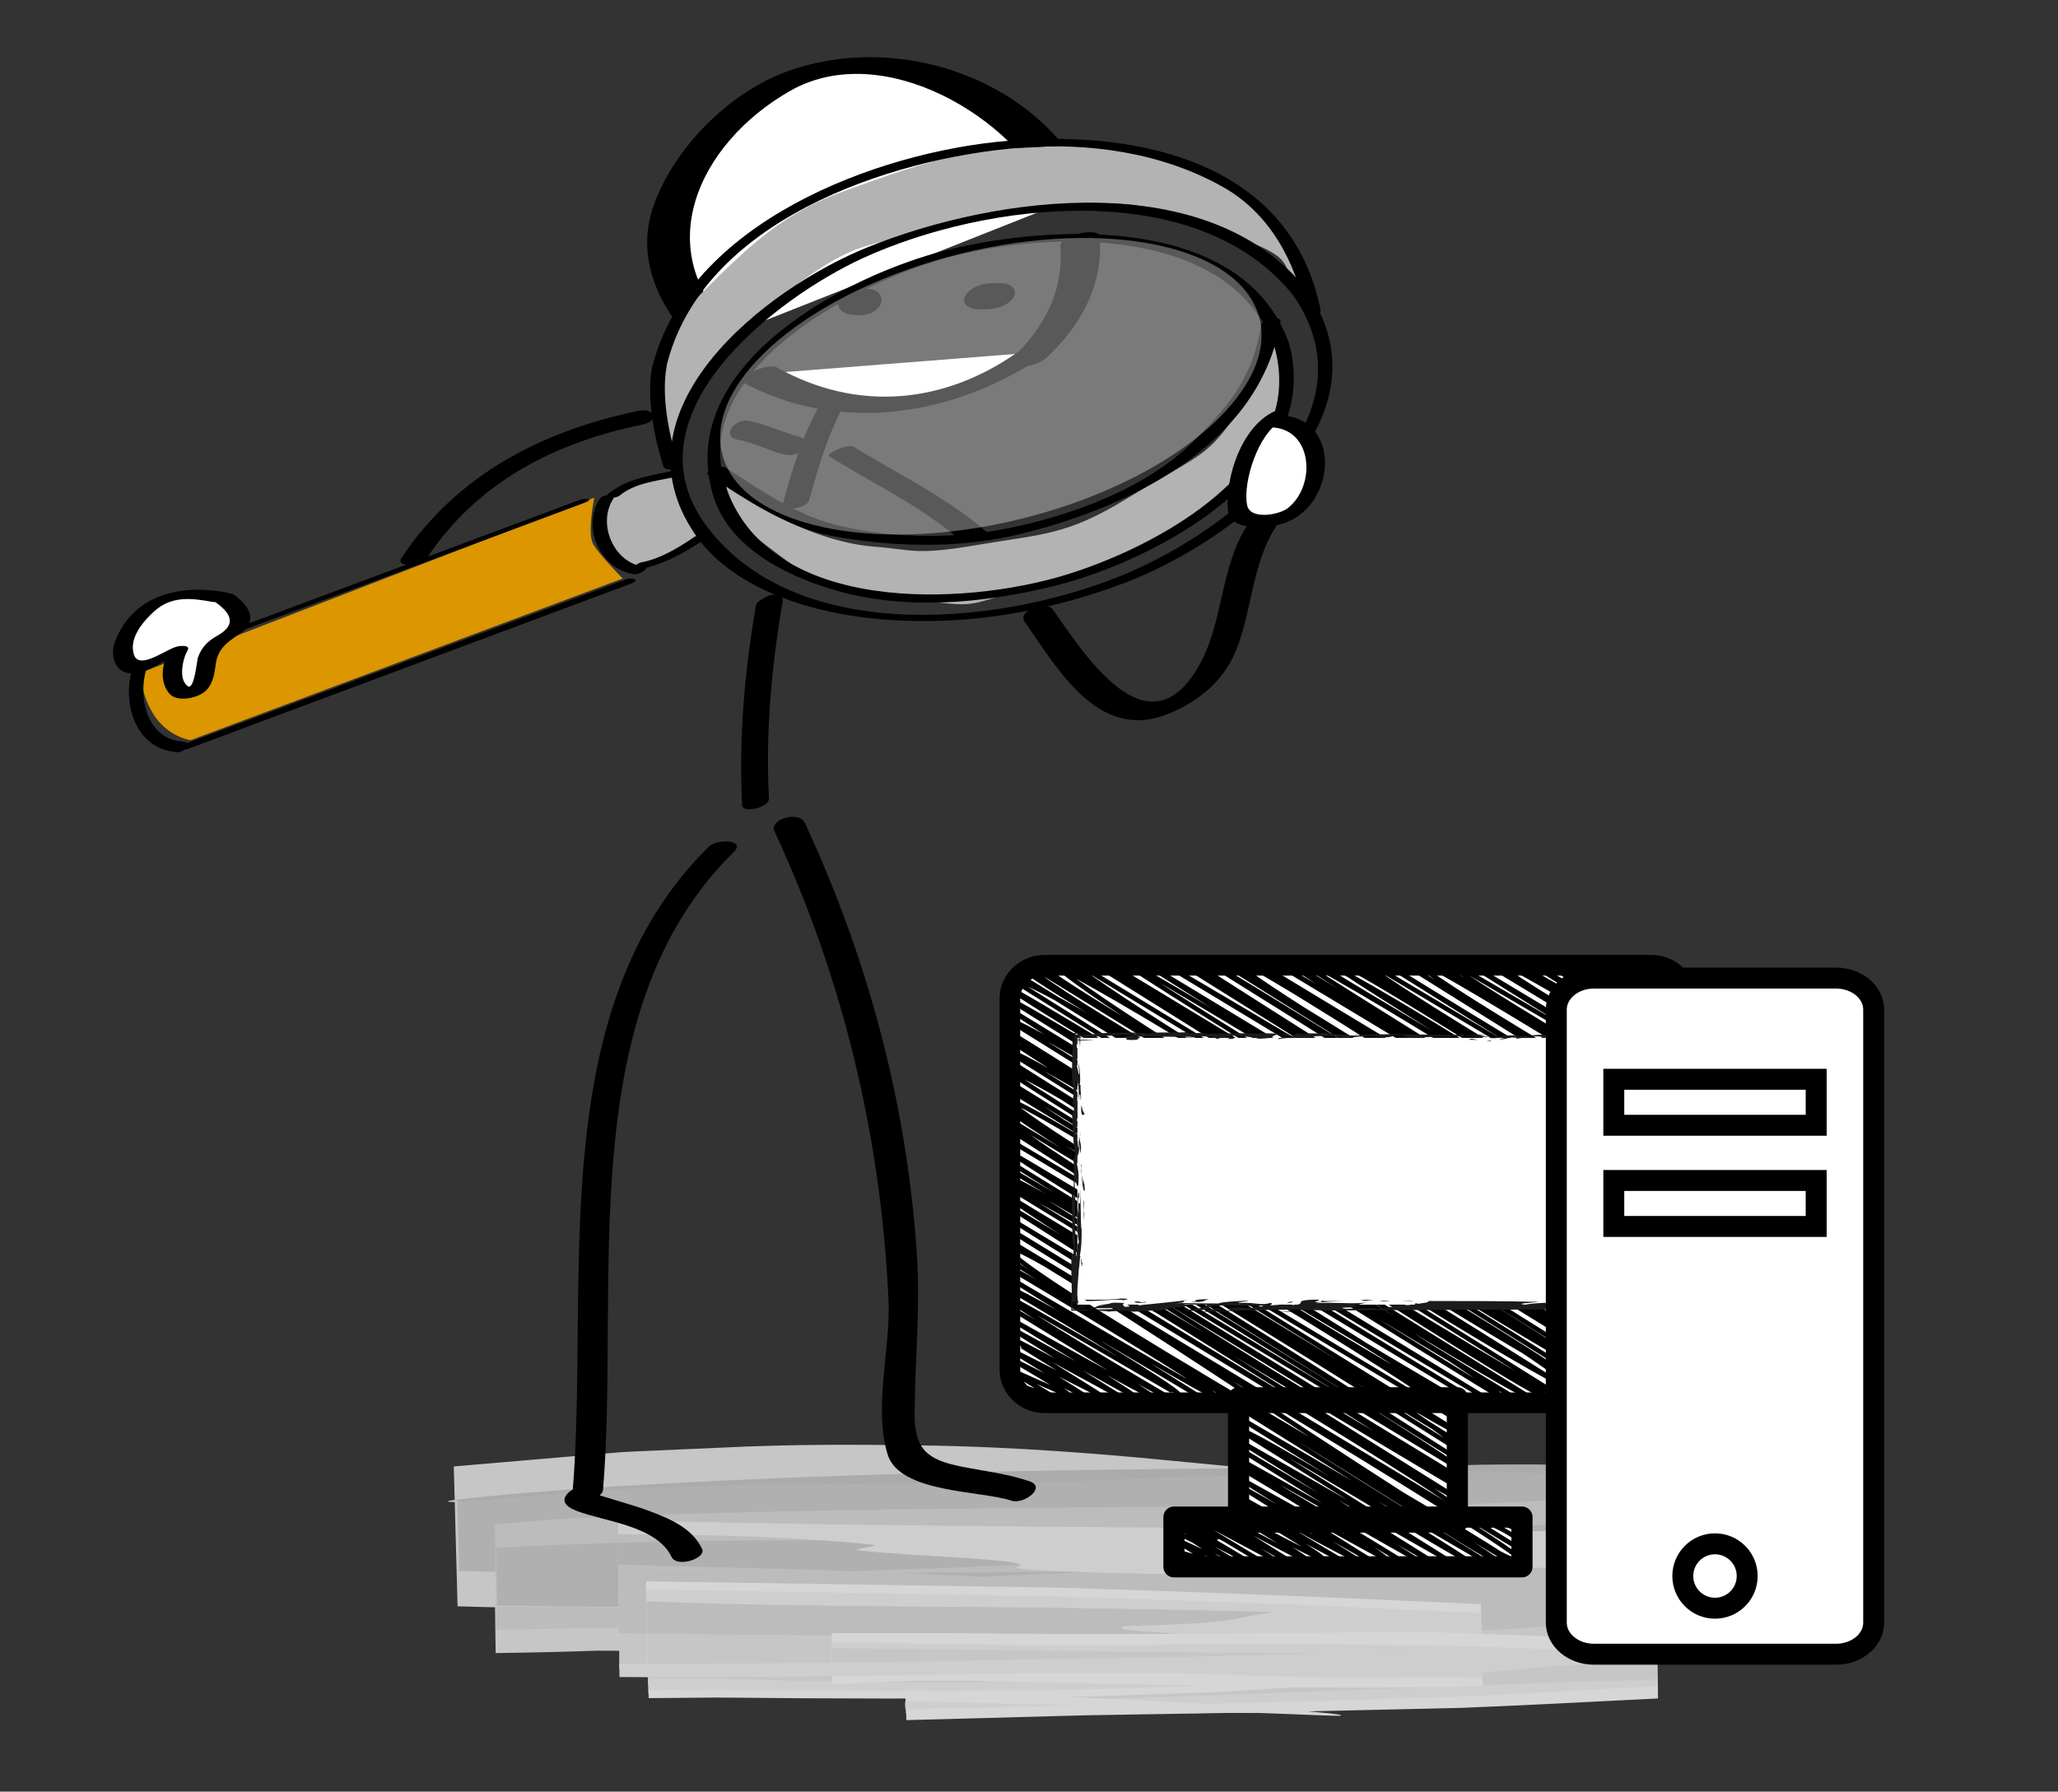 <?xml version="1.0" encoding="utf-8"?>
<!-- Generator: Adobe Illustrator 16.0.0, SVG Export Plug-In . SVG Version: 6.00 Build 0)  -->
<!DOCTYPE svg PUBLIC "-//W3C//DTD SVG 1.1//EN" "http://www.w3.org/Graphics/SVG/1.1/DTD/svg11.dtd">
<svg version="1.1" id="Capa_1" xmlns="http://www.w3.org/2000/svg" xmlns:xlink="http://www.w3.org/1999/xlink" x="0px" y="0px"
	 width="275.667px" height="240px" viewBox="0 0 275.667 240" enable-background="new 0 0 275.667 240" xml:space="preserve">
<rect x="0" y="0" width="275.667" height="240" fill="#333333" stroke="none"/>
<g>
	<g>
		<g>
			<g opacity="0.9">
				<g opacity="0.9">
					<path fill="#E7E7E7" d="M189.292,215.693c-3.215-0.577-24.14-1.181-46.664-1.703c-22.473-0.16-46.527-0.332-56.095-0.399
						c0.119,5.277,0.196,8.701,0.274,12.125c1.313-0.008,2.335-0.014,3.047-0.018c13.118-0.143,36.134,0.275,62.537-0.553
						c3.303-0.101,6.661-0.203,10.062-0.308c3.4-0.169,6.844-0.341,10.318-0.515c3.474-0.18,6.979-0.36,10.504-0.543
						c3.525-0.16,7.063-0.506,10.613-0.753c3.548-0.272,7.104-0.545,10.657-0.816c1.776-0.137,3.552-0.273,5.325-0.41
						c1.77-0.184,3.537-0.368,5.301-0.552c7.052-0.741,14.044-1.476,20.884-2.194l-0.623-11.236
						c-24.266,0.332-46.613,0.638-62.916,0.86c-8.152,0.091-14.792,0.164-19.406,0.215c-2.307,0.009-4.106,0.016-5.335,0.02
						c-0.614-0.007-1.085-0.013-1.407-0.017c-0.321-0.009-0.49-0.021-0.501-0.035c1.903-0.739-40.498-3.996-58.935-4.071
						c-1.377-0.006-2.754-0.012-4.121-0.018c0.05,6.332,0.1,12.575,0.149,18.819c10.924-0.053,21.797-0.165,32.525-0.329
						c10.744-0.17,21.363-0.397,31.734-0.664c20.773-0.676,40.61-1.455,58.786-2.974c6.768-0.517,11.424-0.873,14.983-1.145
						l-0.337-15.173c-6.261,0.216-9.272,0.329-14.55,0.25c-1.689-0.01-4.884,0.315-10.681,0.727
						c-2.897,0.205-6.446,0.433-10.782,0.649c-4.338,0.208-9.438,0.539-15.477,0.775c-8.306,0.324-17.928,0.522-27.346,0.706
						c-9.405,0.164-18.62,0.335-26.153,0.666c-2.553,0.078-5.593,0.173-9.041,0.279c-3.448,0.092-7.292,0.061-11.47,0.09
						c-8.357,0.011-18.024,0.023-28.365,0.038c0.033,2.427,0.067,4.988,0.102,7.551c18.979-1.22,40.398-1.581,59.679-1.978
						c19.287-0.368,36.472-0.776,47.135-1.229c23.385-0.989,42.438-2.158,59.604-5.158l-0.237-3.978
						c-7.166-0.233-14.019-0.457-20.742-0.677c-6.719-0.021-13.309-0.044-19.954-0.065c-6.641,0.033-13.33,0.203-20.262,0.281
						c-6.931,0.103-14.086,0.333-21.671,0.488c-31.434,0.635-58.107,2.01-88.616,0.689c0.042,1.537,0.085,3.145,0.128,4.753
						c4.867-0.356,9.856-0.721,14.981-1.095c2.429-0.18,4.813-0.355,7.16-0.528c2.355-0.087,4.672-0.174,6.957-0.259
						c4.568-0.173,9.004-0.34,13.353-0.505c2.173-0.104,4.33-0.133,6.47-0.158c2.14-0.031,4.264-0.062,6.376-0.093
						c4.226-0.063,8.407-0.125,12.589-0.187c8.374-0.018,16.748-0.034,25.474-0.052c8.736,0.009,17.825,0.018,27.619,0.027
						c5.634,0.003,11.197,0.007,16.723,0.01c5.526,0,11.023-0.187,16.512-0.276l8.234-0.174c2.746-0.04,5.497-0.261,8.253-0.384
						c5.514-0.299,11.055-0.599,16.655-0.901l-0.032-5.815c-7.079-0.361-14.272-0.729-21.631-1.105
						c-7.355-0.153-14.875-0.312-22.611-0.473c-5.294,0.012-10.58,0.09-14.356,0.213c-1.903,0.065-5.397,0.088-9.075,0.1
						c-3.678,0.001-7.536,0.119-10.174,0.172c-32.053,0.259-61.058,0.698-92.35,2.671c-8.641,0.578-21.407,1.693-18.78,1.836
						c13.171,0.713,37.661,0.256,65.854,0.241c26.699-0.029,60.963-0.925,96.238,0.238c4.725,0.072,9.297,0.395,13.723,0.662
						c4.421,0.289,8.693,0.568,12.802,0.837c-0.01-1.708-0.019-3.416-0.027-4.963c-35.107,1.827-61.369-0.174-81.022-1.511
						c-8.441-0.716-15.923-1.624-26.521-2.319c-5.294-0.351-11.349-0.681-18.732-0.758c-7.375-0.097-16.011-0.195-26.515,0.329
						c-2.992,0.132-5.968,0.263-8.929,0.394c-1.481,0.08-2.954,0.107-4.433,0.23c-1.479,0.124-2.955,0.247-4.427,0.371
						c-5.887,0.504-11.724,1.005-17.53,1.502l0.507,18.738c36.218,1.098,70.758-1.334,108.181-1.881
						c22.66-0.244,42.268,0.107,62.897,1.37c-0.391-6.533-0.781-13.065-1.185-19.802c-9.913,1.602-20.885,2.413-32.738,3.001
						c-1.194,0.063-3.329,0.128-5.957,0.208c-2.63,0.073-5.735,0.213-8.932,0.262c-6.372,0.158-13.001,0.254-16.366,0.309
						c-33.813,0.941-72.763,0.21-101.073,2.45l0.273,20.346c4.886-0.066,9.397-0.17,13.489-0.318
						c5.553,0.021,10.766,0.041,15.708,0.06c4.939,0.02,9.619,0.104,14.055,0.007c8.89-0.101,16.965-0.192,24.757-0.28
						c15.598-0.172,29.93-0.503,47.454-1.185c12.763-0.351,25.56-0.702,38.581-1.06c-0.114-5.147-0.229-10.294-0.345-15.522
						c-31.899,2.551-65.281,4.049-102.519,4.715c-11.921,0.216-23.48,0.424-34.848,0.63l0.09,11.386
						c17.132-0.113,33.892-0.147,51.049-0.102c10.148,0.001,46.237,1.113,57.146,1.484c12.523,0.411,28.922,0.317,44.427,0.029
						c-0.29-5.233-0.581-10.467-0.866-15.62c-9.52,1.041-18.688,2.165-26.392,3.087c-7.912,0.813-15.876,1.637-23.984,2.397
						c-4.063,0.293-8.159,0.589-12.299,0.888c-4.144,0.267-8.325,0.644-12.578,0.808c-17.002,0.928-34.9,1.357-54.521,1.654
						c-3.119,0.015-6.179,0.029-9.225,0.044c-3.086,0.045-6.158,0.09-9.259,0.135l0.225,9.957
						c7.571,0.078,15.316,0.183,23.889,0.176c33.768-0.386,58.781-0.566,87.677-0.68c-0.043-2.478-0.085-4.955-0.129-7.49
						c-2.303,0.13-4.68,0.265-7.09,0.401c-4.927,0.238-9.622,0.466-14.096,0.683c-4.494,0.093-8.766,0.183-12.825,0.267
						c-8.109,0.187-15.414,0.286-21.947,0.387c-3.267,0.054-6.342,0.104-9.237,0.152c-2.903,0.096-5.626,0.186-8.179,0.271
						c-5.104,0.177-9.527,0.331-13.359,0.464l0.053,5.887c31.345-0.1,25.22-0.423,28.492-0.344
						c12.035,0.02,16.914,0.734,31.935,0.979c4.66,0.038,9.3,0.076,13.842,0.114c4.541,0.022,8.991-0.036,13.246,0.087
						c8.519,0.152,16.343,0.22,22.849,0.229c-0.023-1.717-0.048-3.434-0.071-5.095c-1.235,0.115-2.362,0.221-3.444,0.322
						c-7.108,0.647-14.506,1.36-22.167,1.994c-7.679,0.496-15.604,1.007-23.732,1.532c-8.144,0.445-16.492,0.902-25.003,1.368
						c-8.513,0.539-17.189,1.087-25.991,1.576l0.023,0.989c6.487,0.066,13.046,0.133,19.659,0.2
						c3.305,0.044,6.623,0.089,9.952,0.133c3.326,0.093,6.663,0.186,10.008,0.278c-2.989-0.212-4.116-0.458-7.499-0.531
						c-5.508-0.125-10.929-0.248-16.276-0.37c-5.347-0.146-10.619-0.289-15.83-0.431l0.01,0.451
						c34.354-1.649,66.35-0.874,100.639-3.116l-0.053-3.706c-5.256-0.226-10.57-0.453-15.958-0.684
						c-5.389-0.195-10.856-0.517-16.403-0.533c-11.097-0.146-22.561-0.321-34.474-0.275c-7.158,0.094-16.219,0.304-24.858,0.211
						c-6.53-0.053-12.793-0.104-18.798-0.154c0.012,1.271,0.022,2.465,0.033,3.659c8.406-0.201,16.411-0.495,24.427-0.631
						c9.307-0.071,21.174,0.136,32.622,0.357c2.86,0.068,5.691,0.137,8.447,0.203c2.763,0.007,5.448,0.014,8.012,0.02
						c5.127,0.028,9.763,0.088,13.522,0.173l-0.13-7.557C193.847,216.255,190.65,215.938,189.292,215.693z"/>
					<path opacity="0.9" fill="#C1C1C1" d="M223.346,201.656c-35.3-1.194-69.54-0.313-96.239-0.298
						c-28.211,0.024-52.68,0.44-65.85-0.262c-2.664-0.141,10.133-1.258,18.78-1.835c31.267-1.959,60.268-2.388,92.33-2.628
						c5.273-0.197,15.469-0.125,19.244-0.255c3.77-0.114,9.062-0.221,14.352-0.195c7.571,0.163,14.936,0.321,22.139,0.477
						c7.205,0.368,14.25,0.728,21.179,1.081l0.033,5.886c-5.688,0.309-11.311,0.613-16.904,0.916
						c-1.398,0.074-2.795,0.148-4.189,0.223c-1.396,0.087-2.789,0.142-4.181,0.157c-2.785,0.059-5.566,0.117-8.349,0.176
						c-2.782,0.057-5.565,0.113-8.354,0.17c-2.789,0.062-5.582,0.119-8.382,0.099c-5.599-0.004-11.236-0.007-16.945-0.011
						c-9.797-0.012-18.887-0.023-27.625-0.034c-8.727,0.022-17.1,0.044-25.474,0.065c-4.182,0.063-8.363,0.124-12.589,0.188
						c-4.223,0.089-8.5,0.056-12.845,0.272c-4.349,0.165-8.785,0.333-13.354,0.506c-2.282,0.102-4.605,0.133-6.953,0.293
						c-2.347,0.173-4.732,0.349-7.161,0.527c-4.796,0.351-9.473,0.691-14.052,1.025c-0.044-1.631-0.088-3.262-0.13-4.82
						c30.883,1.334,57.792-0.087,89.562-0.717c14.987-0.384,28.346-0.624,41.485-0.739c6.574,0.025,13.091,0.051,19.729,0.077
						c6.643,0.217,13.406,0.438,20.47,0.67l0.241,4.029c-17.402,3.033-36.735,4.203-60.563,5.188
						c-10.568,0.445-27.549,0.841-46.64,1.206c-19.083,0.393-40.312,0.753-59.219,1.966c-0.034-2.574-0.069-5.149-0.102-7.593
						c21.063-0.04,39.435,0.095,49.829-0.428c7.535-0.33,16.75-0.501,26.151-0.664c9.417-0.191,19.027-0.385,27.318-0.709
						c0,0,3.034,0.09,9.401,0.278c6.382,0.239,16.104,0.604,29.473,1.105c-47.553,0.546-94.858,3.464-142.223,2.202
						c0.001,1.038,0.002,2.077,0.021,3.418c12.533-0.943,25.129-1.447,37.722-1.896l37.797-1.217
						c12.598-0.409,25.194-0.887,37.771-1.561c12.57-0.691,25.143-1.53,37.583-3.057l7.534-0.87
						c2.488-0.386,4.978-0.771,7.467-1.153l0.215,3.593c-56.867-3.208-113.904,3.71-171.218,1.229l-0.104-3.868
						c31.261-3.062,62.618-3.036,93.86-3.054c31.244,0.003,62.488,0.193,93.541-2.165c0.006,1.374,0.013,2.747,0.02,4.104
						l-12.795-0.607C231.883,201.965,227.623,201.684,223.346,201.656z"/>
					<path fill="#CCCCCC" d="M171.602,206.974c0,0,1.44-0.047,4.005-0.131c2.565-0.075,6.249-0.229,10.76-0.28
						c9.019-0.129,21.278-0.304,34.247-0.489l0.214,9.646c-9.012,0.492-18.366,1.003-27.209,1.486
						c-2.213,0.108-4.393,0.216-6.527,0.32c-2.133,0.057-4.221,0.113-6.25,0.168c-4.059,0.086-7.884,0.168-11.369,0.242
						c-6.97,0.114-12.581,0.128-15.978-0.007c-3.396-0.153-4.578-0.46-2.704-0.915c0,0,7.58-0.669,20.087-1.772
						c3.127-0.266,6.563-0.559,10.266-0.873c1.851-0.154,3.769-0.313,5.748-0.479c1.979-0.199,4.02-0.406,6.116-0.618
						c8.381-0.823,17.663-1.734,27.517-2.702c0.005,0.217,0.01,0.439,0.015,0.661c-8.519,0.387-17.463,0.792-26.621,1.208
						c-4.579,0.204-9.207,0.343-13.87,0.577c-4.664,0.229-9.354,0.457-14.047,0.687c-18.76,0.896-37.6,1.483-54.795,1.678
						c0,0-1.369,0.017-3.777,0.044c-2.406,0.061-5.862-0.017-10.023-0.044c-8.325-0.075-19.487-0.177-30.835-0.28l-0.103-7.666
						c13.526-0.76,26.922-1.034,36.982-1.236c0,0,3.133,0.022,8.72,0.063c5.583,0.021,13.618,0.051,23.43,0.087
						c9.807,0,21.385-0.047,34.043-0.348c12.653-0.313,26.412-0.823,40.454-2.134c0,0,2.132-0.197,6.001-0.556
						c1.92-0.231,4.271-0.517,7.004-0.847c1.374-0.144,2.814-0.386,4.343-0.638c1.53-0.248,3.148-0.51,4.849-0.785
						c0.144,2.396,0.292,4.881,0.441,7.366c-4.804-0.144-10.245-0.308-16.193-0.486c-1.487-0.045-3.005-0.091-4.553-0.138
						c-1.552,0.004-3.134,0.008-4.743,0.013c-3.218,0.013-6.547,0.025-9.969,0.039c-6.837-0.048-14.076,0.244-21.546,0.421
						c-7.465,0.154-15.202,0.525-23.033,0.805c-7.847,0.307-15.803,0.618-23.733,0.929c-7.939,0.295-15.879,0.491-23.647,0.73
						c-7.792,0.074-15.424,0.147-22.762,0.218c-7.356-0.174-14.418-0.34-21.051-0.496l-0.251-9.278
						c6.608-0.508,12.789-0.983,18.411-1.415c1.406-0.105,2.776-0.208,4.11-0.308c1.333-0.049,2.628-0.096,3.884-0.143
						c2.513-0.087,4.87-0.169,7.055-0.245c4.369-0.129,8.048-0.236,10.908-0.32c2.858-0.061,4.889,0.014,5.975,0.053
						c0,0,5.832-0.046,14.95-0.119c4.563-0.066,9.926,0.019,15.801,0.039c5.869,0.044,12.24,0.092,18.796,0.142
						c6.547,0.06,13.279,0.122,19.879,0.183c6.592,0.026,13.051,0.053,19.063,0.077c6.009,0.003,11.557-0.124,16.353-0.146
						c2.396-0.015,4.603-0.027,6.579-0.04c0.987-0.001,1.918-0.003,2.787-0.004c0.865-0.023,1.669-0.046,2.405-0.066
						c0,0,7.902,0.008,20.71-0.267c0.008,1.332,0.016,2.768,0.023,4.203c-3.543-0.289-7.466-0.609-11.699-0.955
						c-2.12-0.16-4.318-0.325-6.585-0.495c-1.135-0.079-2.287-0.159-3.455-0.241c-1.171-0.047-2.357-0.096-3.56-0.145
						c-9.617-0.368-20.219-0.781-31.255-0.615c0,0-1.974-0.034-5.303-0.091c-3.329-0.058-8.014-0.168-13.437-0.146
						c-5.423-0.017-11.582-0.035-17.858-0.054c-6.276,0.043-12.67,0.087-18.562,0.128c-2.946,0.015-5.767,0.028-8.385,0.041
						c-2.617,0.031-5.03,0.061-7.164,0.086c-4.267,0.037-7.413,0.031-8.816-0.035c-2.807-0.127,1.353-0.525,17.448-1.271
						c0,0,9.325-0.401,21.051-0.907c5.864-0.248,12.334-0.375,18.537-0.563c3.103-0.083,6.139-0.164,9-0.24
						c2.863-0.028,5.551-0.054,7.956-0.077c0,0,6.489,0.021,17.526,0.056c5.52,0.134,12.177,0.294,19.728,0.477
						c3.775,0.04,7.774,0.333,11.966,0.531c4.191,0.221,8.575,0.451,13.123,0.69l0.019,3.446c-7.13,0.387-14.662,0.795-22.477,1.219
						c-7.815,0.187-15.914,0.38-24.177,0.577c-8.259,0.027-16.683,0.055-25.153,0.083c-8.465-0.042-16.977-0.085-25.418-0.127
						c-8.436-0.006-16.805-0.101-24.979-0.037c-4.086,0.038-8.126,0.075-12.104,0.112c-3.978,0.046-7.897,0.03-11.73,0.2
						c-3.836,0.128-7.596,0.253-11.265,0.374c-1.834,0.061-3.646,0.12-5.434,0.179c-0.894,0.034-1.782,0.049-2.662,0.097
						c-0.879,0.062-1.751,0.123-2.617,0.184c-6.929,0.482-13.436,0.936-19.403,1.352c-0.015-0.558-0.03-1.114-0.045-1.655
						c5.125,0.174,9.854,0.334,14.115,0.479c2.131,0.075,4.144,0.146,6.031,0.212s3.65,0.034,5.277,0.057
						c6.507,0.04,10.849,0.09,12.442,0.15c0,0,0.917,0.003,2.667,0.009c1.75,0.026,4.333-0.042,7.667-0.095
						c6.667-0.119,16.335-0.261,28.334-0.639c6-0.169,12.583-0.354,19.667-0.552c3.542-0.1,7.208-0.203,10.989-0.31
						c3.782-0.063,7.679-0.127,11.68-0.193c16.002-0.368,33.676-0.105,52.322,0.751l-0.017-0.268
						c-12.949,2.197-26.577,3.131-40.447,3.845c-13.879,0.681-28.036,1.026-42.221,1.308c-14.185,0.263-28.398,0.526-42.409,0.786
						c-14.004,0.325-27.809,0.732-41.122,1.646c-0.008-0.593-0.016-1.186-0.024-1.772c10.384-0.063,20.504-0.125,30.252-0.185
						c2.435-0.024,4.847-0.049,7.234-0.073c2.387-0.041,4.751-0.146,7.086-0.217c4.671-0.17,9.235-0.335,13.679-0.496
						C142.719,208.75,158.568,207.896,171.602,206.974z"/>
					<path fill="#DADADA" d="M176.042,206.101c0,0,1.2-0.061,3.395-0.17c2.19-0.125,5.39-0.221,9.379-0.343
						c7.979-0.245,19.132-0.553,31.816-0.804l0.271,12.223c-27.946,2.029-63.419,3.351-88.134,2.293c0,0-6.145-0.048-15.46-0.119
						c-9.3-0.111-21.765-0.261-34.426-0.412c-0.024-3.056-0.048-6.11-0.073-9.172c34.66,0.806,70.749,2.003,47.2,3.155
						c0,0-17.875,0.878-47.2,2.087l-0.01-1.313c16.952-0.801,37.783-1.784,61.165-2.888c2.923-0.13,5.885-0.262,8.885-0.395
						c2.997-0.159,6.03-0.321,9.099-0.484c6.136-0.317,12.411-0.643,18.803-0.974c6.397-0.265,12.885-0.799,19.478-1.235
						c6.589-0.445,13.274-0.898,20.037-1.355c0.067,3.066,0.139,6.242,0.209,9.418c-37.844,0.5-78.245,2.082-117.681,2.348
						c0,0-12.417-0.148-36.318,0.365l-0.19-14.113c2.13-0.183,5.032-0.431,8.082-0.692c0,0,1.217-0.08,3.401-0.172
						s5.353-0.259,9.242-0.392c7.785-0.282,18.492-0.551,30.23-0.726c11.734-0.174,24.5-0.294,36.425-0.37
						c11.925-0.075,23-0.165,31.396-0.098c0,0,1.304-0.027,3.675-0.078c2.364-0.075,5.812-0.117,10.06-0.296
						c2.123-0.093,4.453-0.194,6.96-0.304c2.505-0.119,5.162-0.327,7.98-0.504c2.83-0.146,5.729-0.507,8.787-0.775
						c1.536-0.123,3.059-0.335,4.605-0.554c1.551-0.211,3.126-0.427,4.724-0.645c0.237,3.973,0.486,8.121,0.734,12.269
						c-29.771-2.282-67.331-1.263-89.749-0.32c0,0-8.664,0.053-20.292,0.123c-5.829,0.022-12.397,0.107-19.004,0.208
						c-6.621-0.002-13.273,0.06-19.25,0.227c0,0,4.86-0.074,13.271-0.201c2.102-0.033,4.426-0.069,6.951-0.108
						c2.519-0.087,5.238-0.181,8.138-0.28c5.796-0.212,12.33-0.388,19.384-0.719c28.252-1.11,65.321-3.277,100.708-1.585
						c-0.14-2.336-0.279-4.672-0.419-6.993c-12.743,2.241-25.724,3.161-37.926,3.854c-12.223,0.671-23.761,0.941-34.032,1.141
						c-20.547,0.345-36.058,0.307-42.225,0.088c0,0-5.003,0.007-13.951,0.02c-8.955,0.071-21.856,0.159-37.732,1.002l0.106,7.873
						c9.773,0.094,20.656,0.161,32.391,0.18c5.872,0.065,11.938-0.13,18.19-0.271c6.25-0.167,12.684-0.34,19.27-0.516
						c13.167-0.381,26.901-0.938,41.008-1.553c3.526-0.176,7.071-0.298,10.634-0.407c3.563-0.126,7.146-0.252,10.743-0.38
						c7.195-0.293,14.45-0.589,21.734-0.887l-0.021-0.94c-2.749,0.253-5.505,0.508-8.264,0.762c0,0-4.467,0.754-5.646,1.551
						c-1.177,0.797,0.935,1.636,14.151,1.804l-0.161-7.299c-4.44-0.262-10.174-0.505-17.502-0.716
						c-3.667-0.087-7.729-0.183-12.226-0.289C186.37,206.153,181.433,206.06,176.042,206.101z"/>
					<path fill="#F1F1F1" d="M193.511,221.01c-1.896,0.15-3.798,0.302-5.707,0.454c-1.905,0.118-3.818,0.237-5.74,0.356
						c-3.843,0.235-7.722,0.473-11.646,0.712c-7.846,0.452-15.91,1.004-24.201,1.3c-9.029,0.304-22.647,0.437-33.187,0.674
						c-10.388,0.197-21.183,0.192-30.052,0.149c-0.057-7.122-0.113-14.243-0.167-20.946c3.033,0.044,5.834,0.084,8.322,0.12
						c41.011,0.951,104.266,0.767,144.299,1.812l0.864,15.579c-3.772,0.23-7.278,0.445-10.557,0.646
						c-3.213,0.234-6.05,0.44-8.936,0.651c-1.441,0.118-2.896,0.237-4.414,0.362c-0.759,0.065-1.534,0.133-2.333,0.202
						c-0.799,0.05-1.621,0.102-2.473,0.155c-1.906,0.173-9.08,0.826-10.967,0.998c-10.412,0.846-20.744,1.194-30.881,1.662
						c-5.068,0.232-10.088,0.286-15.049,0.445c-2.48,0.07-4.946,0.14-7.396,0.209c-2.447,0.043-4.877,0.084-7.291,0.126
						c-4.204,0.079-8.401,0.159-12.57,0.191c-4.164,0.002-8.31,0.005-12.437,0.007c-4.102-0.019-8.185-0.036-12.246-0.055
						c-2.046-0.03-4.015,0.001-5.987,0.021c-1.974,0.016-3.941,0.032-5.904,0.048c-0.109-4.838-0.218-9.677-0.327-14.474
						c14.382,0.211,28.445,0.53,42.086,0.864c4.047,0.079,8.331,0.162,12.762,0.249c4.442,0.131,9.032,0.267,13.68,0.404
						c9.295,0.276,18.826,0.559,27.875,0.827c6.121,0.188,11.126,0.407,15.42,0.646l0.171,9.951
						c-8.976,0.01-15.015-0.222-21.85-0.36c-6.809-0.346-14.442-0.563-26.553-0.583c-6.627-0.021-13.162-0.082-19.594,0.017
						c-6.428,0.144-12.777,0.286-19.078,0.427c-0.016-1.772-0.032-3.546-0.048-5.296c33.258,0.528,65.342-0.808,100.625,0.842
						c3.381,0.152,6.718,0.304,9.897,0.447l0.08,5.634c-24.467,1.416-46.778,1.887-69.637,2.231
						c-4.938,0.011-10.012,0.166-15.194,0.319c-5.185,0.158-10.475,0.32-15.827,0.484c-0.017-0.735-0.034-1.471-0.052-2.217
						c10.089,0.301,20.398,0.609,30.617,0.914c4.896,0.17,16.912,1.023,16.499,1.241c-0.567,0.032-1.72,0.008-3.243-0.024
						c-1.524-0.017-3.417-0.038-5.462-0.061c-4.091-0.054-8.788-0.161-12.356-0.11c-11.072,0.095-19.008-0.221-26.08-0.574
						l-0.013-0.552c5.521-0.073,10.519-0.08,16.083-0.211c8.092-0.265,17.399-0.568,27.228-0.89
						c9.831-0.37,20.179-0.76,30.335-1.143c8.288-0.293,14.689-0.58,22.6-0.782c1.381-0.045,2.845-0.092,4.383-0.142l-0.036-2.603
						c-5.31-0.285-11.501-0.484-18.093-0.652c-3.296-0.076-6.692-0.181-10.129-0.218c-3.436,0.005-6.912,0.01-10.37,0.016
						c-19.612-0.023-40.31-0.363-60.982-0.651c-3.715-0.021-7.348-0.041-10.898-0.062c0.008,0.951,0.017,1.885,0.025,2.819
						c22.75-0.871,42.657-1.355,62.523-1.366c-4.274-0.029-2.659-0.104,2.258-0.197c4.918-0.207,13.137-0.554,22.07-0.93
						l-0.025-1.481c-23.048-0.35-50.859-0.874-38.962-0.817c-1.885,0.039-7.895-0.369-9.024-0.613
						c0.416-0.139-0.721-0.382,1.166-0.421c15.113-0.309,14.028-1.216,19.367-1.854c-0.756-0.033-14.817-0.339-31.267-0.6
						c-16.431-0.104-35.261-0.272-45.616-0.573c-2.49-0.082-4.934-0.163-7.361-0.243c0.079,3.496,0.155,6.879,0.231,10.262
						c3.183,0.035,6.34,0.07,9.549,0.105c3.259,0.081,6.569,0.164,10.008,0.25c6.891,0.132,14.335,0.305,22.93,0.246
						c5.271-0.104,7.939-0.489,13.245-0.595c1.622-0.062,5.626-0.214,11.386-0.434c2.878-0.125,6.195-0.269,9.872-0.428
						c3.676-0.229,7.711-0.48,12.027-0.749c8.635-0.444,18.374-1.365,28.607-2.245c5.121-0.382,10.346-1.038,15.619-1.632
						c5.271-0.602,10.589-1.207,15.874-1.81l-0.449-8.104c-36.673,0.809-71.792,1.538-79.467,1.469
						c-9.796-0.148-22.205-0.593-19.542-0.964c2.688-1.033-15.002-1.404-21.376-2.22c-1.105-0.221,3.04-0.517,1.934-0.739
						c-5.25-0.591-15.392-1.258-27.053-1.332c-2.276-0.029-4.608-0.06-7.117-0.092c0.044,5.585,0.091,11.463,0.138,17.341
						c17.876,0.052,38.203-0.146,53.883-0.56c0,0,3.536-0.047,8.839-0.117c5.298-0.043,12.386-0.211,19.475-0.382
						c7.088-0.166,14.176-0.331,19.491-0.455c2.656-0.042,4.878-0.156,6.432-0.223C192.623,221.048,193.511,221.01,193.511,221.01z"
						/>
					<path fill="none" stroke="#D6D6D6" stroke-width="0" d="M62.454,215.181c0,0,4.598,0.05,12.634,0.137
						c2.008,0.027,4.231,0.058,6.651,0.09c2.417,0.022,5.014-0.063,7.797-0.089c2.781-0.038,5.739-0.078,8.858-0.12
						c3.118-0.037,6.4-0.06,9.796-0.188c13.566-0.402,29.38-0.872,46.307-1.374c4.209-0.101,8.488-0.203,12.818-0.308
						c4.327-0.089,8.679-0.09,13.077-0.125c2.198-0.011,4.403-0.021,6.616-0.031c2.214-0.021,4.43-0.013,6.637,0.055
						c4.419,0.109,8.855,0.218,13.29,0.327c0,0,0.716,0.012,2.011,0.033c1.296,0.014,3.17,0.042,5.464,0.187
						c4.597,0.231,10.946,0.552,17.956,0.905c-0.386-6.448-0.771-12.896-1.187-19.819c-8.238,1.346-18.036,2.106-26.556,2.644
						c-8.549,0.506-15.891,0.738-19.543,0.932c0,0-4.88,0.083-9.761,0.167c-4.895,0.039-9.789,0.078-9.789,0.078
						s-4.244,0.072-11.089,0.188c-6.867,0.087-16.344,0.207-26.781,0.34c-10.459,0.123-21.915,0.287-32.713,0.562
						c-10.802,0.277-20.982,0.754-28.833,1.331l0.274,20.34c5.637-0.053,9.964-0.147,12.545-0.295c0,0,11.53,0.044,23.96,0.091
						c12.393-0.109,25.649-0.356,29.245-0.261c0,0,2.29-0.023,6.427-0.065c4.148-0.045,10.102-0.164,17.461-0.351
						c7.359-0.187,16.12-0.446,25.841-0.805c9.686-0.23,20.325-0.527,31.499-0.952"/>
					<path fill="#FBFBFB" d="M106.772,227.49c-1.886-0.017-4.634-0.042-8.05-0.073c-1.725-0.03-3.561-0.018-5.524,0.006
						c-1.972,0.017-4.083,0.033-6.312,0.052c-0.11-4.874-0.22-9.748-0.353-15.645c14.064,0.214,32.567,0.495,49.454,0.752
						c2.11,0.036,4.195,0.071,6.243,0.106c2.054,0.066,4.07,0.131,6.038,0.193c3.935,0.133,7.672,0.259,11.119,0.375
						c6.889,0.265,12.614,0.485,16.418,0.631c7.723,0.342,15.313,0.679,22.565,0.999l0.189,10.989
						c-24.07,0.636-46.886-0.373-70.76-0.769c-3.258,0.008-7.755,0.088-10.253,0.231c-1.975,0.094-3.991,0.188-6.065,0.287
						c-0.02-2.241-0.041-4.482-0.062-6.834c9.25-0.096,19.165,0.01,28.923,0.078c9.775,0.017,19.374,0.021,27.97-0.076
						c8.3-0.034,15.862-0.227,24.925-0.104c9.771,0.307,19.389,0.736,28.742,1.123l0.109,7.706
						c-8.954,0.445-17.77,0.933-26.435,1.266c-8.653,0.197-17.172,0.392-25.561,0.583c-8.371,0.14-16.612,0.276-24.731,0.411
						c-8.105,0.218-16.087,0.433-23.954,0.645c-0.032-1.381-0.064-2.762-0.094-4.027c0.834,0.031,1.634,0.062,2.433,0.092
						c17.012,0.755,31.353,1.216,48.123,2.462c2.988,0.285,8.242,0.675,7.71,0.847c0.743,0.183-7.026-0.223-11.166-0.339
						c-2.433-0.171-4.652-0.285-7.076-0.401c-2.423-0.123-5.049-0.253-8.297-0.371c-4.979-0.204-10.489-0.291-15.969-0.412
						c-5.477-0.148-10.923-0.297-15.783-0.429c0.009,0.414,0.018,0.774,0.026,1.134c1.976-0.05,3.732-0.095,5.385-0.136
						c5.884-0.128,11.146-0.242,16.564-0.36c5.413-0.131,10.999-0.1,17.513-0.229c8.784-0.17,16.586-0.389,25.597-0.707
						c2.985-0.091,5.964-0.182,8.938-0.272c2.973-0.072,5.943-0.292,8.908-0.432c5.931-0.324,11.842-0.646,17.739-0.969l-0.062-4.41
						c-5.064-0.191-10.12-0.383-15.174-0.573l-7.58-0.276c-2.526-0.092-5.054-0.197-7.578-0.2
						c-10.097-0.097-20.218-0.249-30.367-0.247c-6.405,0.254-14.5,0.282-22.845,0.229c-8.333-0.136-16.918-0.275-24.317-0.396
						c-0.881-0.017-1.752-0.033-2.639-0.05c0.013,1.487,0.027,3.005,0.041,4.522c3.583-0.021,7.201-0.042,11.617-0.067
						c3.38-0.072,6.807-0.146,10.19-0.219c3.393-0.028,6.742-0.056,9.957-0.083c6.431-0.044,12.319-0.032,16.971,0.087
						c6.118,0.187,12.257,0.474,18.593,0.543c6.354-0.017,12.88-0.033,19.718-0.051l-0.148-8.597
						c-6.636-0.311-13.66-0.639-21.099-0.986c-6.767-0.267-21.763-0.876-38.9-1.32c-17.117-0.287-36.395-0.609-51.803-0.867
						c0.119,5.259,0.211,9.372,0.304,13.485c10.047-0.14,18.714,0.054,23.729,0.068c6.668,0.054,13.289,0.12,19.923,0.038
						c6.626-0.053,13.223-0.112,19.808-0.334c6.582-0.19,13.139-0.321,19.678-0.676c3.27-0.145,6.533-0.29,9.793-0.435
						c3.26-0.135,6.515-0.259,9.763-0.491c0.57-0.037-0.294,0.109-2.918,0.41c-2.624,0.286-7.013,0.605-13.487,1.048
						c-3.237,0.205-6.998,0.477-11.319,0.677c-4.323,0.148-9.207,0.317-14.691,0.506
						C136.151,227.521,122.759,227.586,106.772,227.49z"/>
				</g>
			</g>
		</g>
	</g>
</g>
<rect x="3.321" y="1.667" fill="none" width="262.7" height="236.667"/>
<g>
	<path fill="none" stroke="#CB6120" stroke-width="0.474" d="M122.769,15.794"/>
	<g>
		<path fill="#B3B3B3" d="M89.956,63.735c-2.314,0.386-6.132,0.881-7.81,2.751c-0.983,1.101-0.694,2.917-0.694,4.292
			c0,2.421,0.057,4.182,2.776,4.567c1.852,0.22,3.413,0,5.15-0.715c1.214-0.495,2.429-1.375,3.528-2.091
			c1.273-0.88,0.81-1.1,0-2.531c-1.042-1.871-2.545-4.017-2.487-6.163"/>
		<g>
			<path fill="#B3B3B3" d="M90.008,63.588c-2.852,0.467-6.729,0.806-8.506,3.42c-0.837,1.232-0.39,3.626-0.355,5.008
				c0.036,1.413,0.409,2.485,1.671,3.164c3.012,1.618,7.218-0.552,9.667-2.167c1.24-0.817,1.889-1.161,1.064-2.547
				c-1.245-2.093-2.684-4.209-2.809-6.707c-0.008-0.159-0.654-0.04-0.644,0.173c0.125,2.501,1.568,4.608,2.809,6.707
				c1.914,3.237-7.976,5.66-10.305,3.772c-1.373-1.112-0.922-4.778-0.822-6.255c0.235-3.45,5.51-3.846,8.125-4.274
				C90.184,63.836,90.458,63.515,90.008,63.588L90.008,63.588z"/>
		</g>
	</g>
	<g>
		<path fill="#FFFFFF" d="M144.661,32.335c0.561,5.197-1.332,10.652-6.779,15.62"/>
		<g>
			<path d="M142.025,33.042c0.499,6.037-2.261,10.973-6.549,15.042c-0.91,0.863,0.787,1.08,1.296,1.053
				c1.211-0.063,2.615-0.455,3.515-1.309c4.589-4.354,7.543-9.744,7.01-16.198C147.198,30.434,141.893,31.445,142.025,33.042
				L142.025,33.042z"/>
		</g>
	</g>
	<g>
		<path fill="#FFFFFF" d="M96.051,45.48c-9.049-7.941-10.55-20.853,5.986-32.612c14.312-9.913,36.072-0.033,41.724,13.702"/>
		<g>
			<path d="M98.51,44.49c-11.736-10.783-5.011-25.323,7.383-32.346c12.33-6.987,30.073,3.527,35.232,15.132
				c0.743,1.672,5.896-0.007,5.271-1.412c-6.712-15.1-25.634-21.716-40.748-16.371c-7.926,2.803-15.43,10.322-18.163,18.239
				c-2.417,7.004,0.969,14.019,6.105,18.738C94.851,47.626,99.763,45.641,98.51,44.49L98.51,44.49z"/>
		</g>
	</g>
	<g>
		<path fill="#FFFFFF" d="M96.186,46.316"/>
		<g>
			<path d="M95.076,47.498c1.563,0,5.741-2.363,2.219-2.363C95.732,45.135,91.554,47.498,95.076,47.498L95.076,47.498z"/>
		</g>
	</g>
	<g>
		<path fill="#FFFFFF" d="M138.305,47.234c-12.286,9.041-26.517,8.889-36.706,2.885"/>
		<g>
			<path d="M136.296,47.192c-9.948,6.994-21.554,7.996-32.209,2.042c-1.312-0.732-5.559,1.443-4.975,1.77
				c13.209,7.379,29.163,4.736,41.202-3.728C142.448,45.776,137.182,46.569,136.296,47.192L136.296,47.192z"/>
		</g>
	</g>
	<g>
		<g>
			<path d="M113.859,42.13c0.333,0.039,0.667,0.067,1.001,0.086c1.157,0.066,2.554-0.317,3.088-1.466
				c0.482-1.035-0.428-1.983-1.46-2.043c-0.335-0.019-0.668-0.047-1.001-0.086c-1.138-0.133-2.574,0.361-3.088,1.466
				C111.898,41.164,112.845,42.012,113.859,42.13L113.859,42.13z"/>
		</g>
	</g>
	<path fill="#B3B3B3" stroke="#B3B3B3" stroke-width="0.333" d="M97.431,64.883c0,0,1.354,1.34,5.275,3.652
		c3.922,2.313,9.467,4.504,14.472,4.869c5.003,0.365,5.274,1.217,13.795-0.244s11.903-1.217,20.017-6.207
		c8.115-4.99,10.144-5.355,13.119-9.129c2.976-3.773,6.357-10.955,6.492-12.293c0.135-1.339,2.164-2.312,1.353,3.408
		c-0.813,5.721-2.975,15.093-13.12,21.543c-7.54,4.794-8.52,4.381-20.692,7.911c-10.315,2.991-6.116,2.794-18.53,1.46
		c-9.062-0.974-8.385-0.607-13.795-4.625c-5.41-4.016-5.816-4.382-7.033-6.451C97.566,66.709,97.431,64.883,97.431,64.883z"/>
	<path fill="#B3B3B3" stroke="#B3B3B3" stroke-width="0.333" d="M89.857,58.919l-1.352-7.911c0,0-1.624-4.381,5.409-11.441
		c7.033-7.06,11.361-10.954,19.07-13.753c7.71-2.799,15.284-5.599,23.534-5.842c8.25-0.243,7.979-1.095,15.012,0.365
		c7.034,1.46,14.473,4.625,17.042,7.182c2.569,2.556,7.304,11.563,7.304,12.292c0,0.73,1.487,2.191-1.623-1.095
		c-3.111-3.287,0.541-4.26-10.413-7.668c-10.957-3.408-9.604-4.382-20.018-3.772c-10.413,0.608-11.901,0.851-19.61,3.286
		s-8.926,1.461-15.689,6.086c-6.762,4.625-12.849,10.588-14.607,14.727c-1.757,4.139-2.975,8.277-3.246,9.129
		C90.397,61.354,89.857,58.919,89.857,58.919z"/>
	<path fill="#DB9600" d="M19.054,90.036c0,0-0.507,2.28,1.394,5.472c1.901,3.192,5.068,3.648,5.068,3.648l57.894-21.661
		c0,0-3.041-3.078-3.927-4.56c-0.887-1.482,0.126-6.27,0.126-6.27L19.054,90.036z"/>
	<path fill="none" stroke="#CB6120" stroke-width="0.491" d="M88.732,55.37"/>
	<path fill="none" stroke="#CB6120" stroke-width="0.491" d="M136.324,81.695"/>
	<g>
		<g>
			<path d="M170.683,46.35c4.604,16.092-15.681,26.93-28.008,30.683c-13.537,4.12-39.189,5.26-45.287-11.395
				c-5.74-15.677,16.633-27.219,28.009-30.682C138.933,30.836,164.587,29.696,170.683,46.35c0.253,0.689,2.166,0.124,1.932-0.518
				c-6.266-17.116-31.792-15.817-45.856-12.309c-13.381,3.338-36.246,15.339-31.301,32.632c1.999,6.99,9.406,10.766,15.793,12.732
				c9.664,2.975,20.412,1.986,30.063-0.422c13.381-3.338,36.248-15.339,31.301-32.633C172.417,45.145,170.488,45.671,170.683,46.35z
				"/>
		</g>
	</g>
	<g>
		<g>
			<path d="M173.315,39.692c11.108,16.246-8.896,31.327-22.108,37c-16.203,6.957-43.936,10.038-56.297-5.871
				c-11.655-15.001,8.868-30.841,20.735-36.271C132.044,27.049,160.535,23.512,173.315,39.692c0.433,0.547,2.291-0.136,1.789-0.771
				c-13.181-16.686-41.675-12.724-58.786-5.842c-13.842,5.567-34.637,21.84-23.197,38.514c4.821,7.027,14.638,10.153,22.664,11.125
				c11.812,1.43,23.619-0.411,34.718-4.58c14.354-5.391,36.447-21.892,24.602-39.217C174.718,38.355,172.848,39.008,173.315,39.692
				L173.315,39.692z"/>
		</g>
	</g>
	<g>
		<g>
			<path d="M94.821,63.596c4.924,3.221,10.515,7.015,16.371,8.144c7.913,1.525,16.904,1.799,24.787-0.047
				c14.963-3.503,32.793-11.981,35.535-28.626c0.137-0.833-2.435-0.364-2.559,0.385c-1.157,7.029-4.079,10.611-8.978,15.56
				c-6.325,6.389-16.475,10.063-25.128,11.793c-7.373,1.475-16.3,1.332-23.566-0.69c-5.006-1.393-9.74-4.642-14.055-7.464
				C96.542,62.202,94.273,63.238,94.821,63.596L94.821,63.596z"/>
		</g>
	</g>
	<g>
		<g>
			<path d="M89.267,49.083c4.681-19.443,29.829-27.874,47.28-29.286c9.284-0.751,19.123,0.643,27.297,5.265
				c6.295,3.56,9.732,10.071,11.111,16.995c0.135,0.674,2.073,0.193,1.932-0.518c-3.937-19.76-24.153-24.111-41.734-22.688
				c-17.701,1.433-43.137,11.032-47.817,30.472C87.161,50.047,89.107,49.747,89.267,49.083L89.267,49.083z"/>
		</g>
	</g>
	<g>
		<g>
			<path d="M90.762,61.89c-1.191-3.876-2.17-8.72-1.481-12.754c0.17-0.997-1.806-0.759-1.959,0.135
				c-0.71,4.153,0.288,9.164,1.509,13.137C89.112,63.322,91.041,62.796,90.762,61.89L90.762,61.89z"/>
		</g>
	</g>
	<g>
		<g>
			<path d="M77.689,66.957C57.873,74.35,38.057,81.743,18.241,89.136c-1.294,0.482-0.058,0.641,0.651,0.376
				c19.816-7.393,39.632-14.786,59.448-22.179C79.634,66.851,78.398,66.692,77.689,66.957L77.689,66.957z"/>
		</g>
	</g>
	<g>
		<g>
			<path d="M83.894,77.587C64.078,84.98,44.262,92.373,24.446,99.766c-1.282,0.479-0.081,0.856,0.701,0.564
				c19.816-7.393,39.632-14.786,59.448-22.179C85.877,77.673,84.675,77.295,83.894,77.587L83.894,77.587z"/>
		</g>
	</g>
	<g>
		<g>
			<path d="M80.368,66.766c-2.551,3.863,0.055,9.578,4.636,10.156c0.593,0.075,2.272-0.894,1.188-1.03
				c-4.001-0.504-6.228-5.769-4.03-9.098C82.648,66.058,80.707,66.252,80.368,66.766L80.368,66.766z"/>
		</g>
	</g>
	<g>
		<g>
			<path d="M17.777,89.327c-1.513,4.758,0.3,11.085,6.012,11.438c0.959,0.059,1.967-1.354,0.66-1.435
				c-4.742-0.293-6.047-5.912-4.822-9.765C19.972,88.486,18.044,88.487,17.777,89.327L17.777,89.327z"/>
		</g>
	</g>
	<g>
		<g>
			<path d="M90.089,63.066c-3.005,0.656-6.199,1.074-8.639,3.11c-0.828,0.69,1.102,0.586,1.525,0.232
				c2.038-1.7,4.835-1.95,7.34-2.496C91.485,63.657,91.238,62.815,90.089,63.066L90.089,63.066z"/>
		</g>
	</g>
	<g>
		<g>
			<path d="M85.638,76.271c3.31-0.659,6.158-2.27,8.928-4.142c0.867-0.586-1.085-0.52-1.523-0.224
				c-2.18,1.473-4.492,2.903-7.107,3.424C85.084,75.499,84.302,76.537,85.638,76.271L85.638,76.271z"/>
		</g>
	</g>
	<g>
		<g>
			<path d="M101.262,81.087c-1.53,8.87-2.323,17.825-1.851,26.825c0.054,1.032,3.659,0.327,3.591-0.962
				c-0.464-8.849,0.335-17.642,1.838-26.359C105.059,79.319,101.456,79.959,101.262,81.087L101.262,81.087z"/>
		</g>
	</g>
	<g>
		<g>
			<path d="M102.397,82.026c1.564,0,3.736-2.375,1.307-2.375C102.14,79.651,99.968,82.026,102.397,82.026L102.397,82.026z"/>
		</g>
	</g>
	<g>
		<g>
			<path d="M109.769,54.302c-2.392,4.266-3.658,8.654-4.964,13.34c-0.271,0.969,3.277,0.447,3.56-0.565
				c1.307-4.686,2.573-9.074,4.964-13.34C113.709,53.057,110.313,53.332,109.769,54.302L109.769,54.302z"/>
		</g>
	</g>
	<g>
		<g>
			<path d="M94.993,113.373c-22.437,21.998-15.935,58.394-18.308,86.698c0.585-0.441,1.169-0.882,1.754-1.323
				c-2.307,0.72-4.393,2.433-1.177,3.652c3.863,1.464,10.696,1.985,12.698,6.17c0.707,1.477,4.698,0.198,4.08-1.094
				c-1.283-2.681-4.029-3.896-6.675-4.922c-1.495-0.578-3.039-1.034-4.573-1.493c-0.704-0.21-1.406-0.42-2.107-0.641
				c-1.935-0.608,0.112-0.059-1.665,0.495c0.558-0.174,1.692-0.586,1.754-1.323c2.306-27.503-4.299-64.073,17.515-85.459
				C100.02,112.436,96.005,112.381,94.993,113.373L94.993,113.373z"/>
		</g>
	</g>
	<g>
		<g>
			<path d="M103.732,111.333c9.219,19.831,14.267,40.915,15.282,62.753c0.305,6.559-2.04,14.426-0.119,20.737
				c1.588,5.218,12.564,4.839,16.586,6.201c1.623,0.55,4.807-1.792,2.393-2.609c-2.955-1.001-6.078-1.354-9.127-1.963
				c-4.556-0.909-6.262-2.334-6.234-7.039c0.041-7.214,0.78-14.118,0.302-21.388c-1.319-20.066-6.537-39.573-15.003-57.785
				C107.023,108.544,102.999,109.755,103.732,111.333L103.732,111.333z"/>
		</g>
	</g>
	<g>
		<g>
			<path d="M85.592,55.03c-12.82,2.605-24.417,8.553-31.784,19.671c-0.934,1.409,2.689,1.094,3.35,0.098
				c6.773-10.222,17.142-15.533,28.928-17.929C88.295,56.421,87.754,54.591,85.592,55.03L85.592,55.03z"/>
		</g>
	</g>
	<g>
		<g>
			<path d="M107.11,58.506c-2.372-0.589-4.529-1.725-6.953-2.145c-1.732-0.3-3.662,2.139-1.258,2.556
				c2.122,0.367,4.04,1.446,6.126,1.964c0.885,0.22,1.912,0.035,2.539-0.68C108.077,59.617,107.937,58.711,107.11,58.506
				L107.11,58.506z"/>
		</g>
	</g>
	<path fill="none" stroke="#000000" stroke-width="0.333" d="M79.228,67.235"/>
	<g>
		<g>
			<path d="M130.945,41.439c0.335,0.01,0.67,0.011,1.005,0.002c1.343-0.034,3.034-0.387,3.811-1.628
				c0.714-1.14-0.599-1.908-1.618-1.882c-0.335,0.008-0.67,0.007-1.005-0.002c-1.321-0.04-3.062,0.432-3.811,1.628
				C128.592,40.731,129.947,41.41,130.945,41.439L130.945,41.439z"/>
		</g>
	</g>
	<g>
		<g>
			<path d="M111.043,61.113c5.967,3.705,12.321,6.689,17.67,11.312c0.736,0.636,3.936-0.748,3.383-1.226
				c-5.349-4.623-11.703-7.607-17.67-11.312C113.55,59.343,110.552,60.808,111.043,61.113L111.043,61.113z"/>
		</g>
	</g>
	<g>
		<path fill="#FFFFFF" d="M170.571,56.426c8.374-0.31,7.201,13.289-1.004,13.289c-3.184-0.309-4.857,0.617-3.184-6.49
			c0.671-3.09,3.015-6.799,4.69-7.417"/>
		<g>
			<path d="M170.095,57.245c5.779,0.001,6.261,7.803,2.413,10.817c-1.175,0.92-5.077,1.629-5.463-0.409
				c-0.597-3.155,1.571-9.713,4.564-11.217c1.585-0.796,0.143-1.865-1.07-1.256c-4.271,2.146-6.398,8.674-6.068,13.162
				c0.225,3.054,5.896,2.349,7.693,1.684c6.968-2.577,7.587-14.417-1.116-14.418C169.97,55.607,168.352,57.244,170.095,57.245
				L170.095,57.245z"/>
		</g>
	</g>
	<g>
		<g>
			<path d="M137.25,83.289c4.46,6.319,9.864,16.122,19.21,12.346c4.103-1.658,7.524-4.457,9.172-8.662
				c2.109-5.383,2.091-11.471,5.27-16.423c1.091-1.699-3.043-1.418-3.828-0.195c-3.69,5.749-3.144,12.927-6.469,18.813
				c-6.853,12.13-15.525-1.786-19.582-7.533C140.151,80.399,136.21,81.816,137.25,83.289L137.25,83.289z"/>
		</g>
	</g>
	<g>
		<path fill="#FFFFFF" d="M29.416,79.998c-2.506-0.446-4.901-1.02-7.351,0.127c-2.396,1.146-6.182,4.393-5.458,7.895
			c0.78,3.757,5.338-0.59,7.287-0.845c-1.002,1.401-1.439,5.876,1.457,5.685c2.561-0.19,1.842-3.735,2.677-5.518
			c0.891-2.102,2.836-1.677,3.838-3.586c1.17-2.293-0.613-2.675-1.838-3.629"/>
		<g>
			<path d="M30.244,79.345c-5.968-1.082-12.326,0.215-14.807,6.505c-0.77,1.951-0.038,4.395,2.276,4.36
				c2.429-0.037,4.1-1.941,6.333-2.467c-0.457-0.183-0.915-0.367-1.372-0.55c-1.005,1.689-1.337,4.125,0.011,5.715
				c1.074,1.266,4.028,0.573,4.986-0.475c0.913-0.999,1.054-2.235,1.239-3.536c0.283-1.994,1.516-2.862,3.103-3.922
				c2.794-1.868,1.218-3.964-0.749-5.345c-0.706-0.495-3.079,0.56-2.471,0.986c1.857,1.303,3.204,2.934,0.313,4.545
				c-1.265,0.705-2.082,1.515-2.587,2.894c-0.147,0.403-0.49,4.459-1.362,3.865c-1.297-0.886-0.691-3.677-0.042-4.767
				c0.481-0.809-0.987-0.641-1.372-0.55c-1.546,0.364-5.134,3.256-5.812,1.06c-0.683-2.213,1.268-4.462,2.744-5.788
				c2.359-2.119,5.052-1.746,7.914-1.227C29.322,80.784,31.692,79.607,30.244,79.345L30.244,79.345z"/>
		</g>
	</g>
	<path opacity="0.35" fill="#FFFFFF" d="M168.508,41.98c3.217,9.553-10.196,21.668-29.958,27.059
		c-19.763,5.389-38.392,2.015-41.609-7.539c-3.217-9.553,10.195-21.667,29.958-27.057C146.662,29.053,165.292,32.427,168.508,41.98z
		"/>
</g>
<g>
	<path fill="#FFFFFF" d="M221.183,128.38h-81.249c-2.575,0-4.662,1.996-4.662,4.459v49.687c0,2.462,2.087,4.46,4.662,4.46h25.972
		v15.317h-8.656v6.659h46.617v-6.659h-8.657v-15.317h25.973c2.575,0,4.662-1.998,4.662-4.46v-49.687
		C225.845,130.376,223.758,128.38,221.183,128.38z"/>
	<g>
		<g>
			<path fill="none" stroke="#000000" stroke-width="0.616" stroke-linecap="round" stroke-linejoin="round" d="M195.094,202.058
				c0.689-1.101-60.015-36.924-59.756-37.338c0,0,59.267,36.232,59.545,35.789l-59.725-37.319c0,0,60.078,36.146,60.159,36.018
				c0.827-1.325-60.027-37.508-60.027-37.508s59.036,37.917,60.092,36.225c0,0-60.538-36.763-60.06-37.529l59.751,36.102
				c0.404-0.647-59.576-37.227-59.576-37.227c0.993-1.589,59.597,36.157,59.627,36.108l-60.018-37.502
				c0.756-1.211,60.21,36.296,60.21,36.296c1.262-2.019-60.223-37.631-60.223-37.631l60.204,36.645l-59.703-37.308
				c0,0,59.279,36.675,59.729,35.952c0,0-60.154-37.172-59.968-37.471c0.027-0.044,59.563,35.672,59.563,35.672
				c0.981-1.571-59.803-37.369-59.803-37.369l59.785,35.925c0.945-1.514-59.523-37.164-59.51-37.186
				c0,0,58.472,37.636,59.555,35.901c0,0-60.482-35.492-59.448-37.149l60.768,36.659c0,0-61.39-37.216-60.876-38.039
				c0.154-0.247,63.183,38.23,63.183,38.23s-63.892-37.978-63.018-39.377c0.719-1.149,65.091,39.599,65.252,39.34
				c0.916-1.467-65.67-41.037-65.67-41.037l67.265,41.022c0,0-67.987-40.412-67.056-41.9c0,0,68.542,42.557,69.027,41.781
				c0,0-69.208-42.805-69.009-43.122c1.238-1.979,70.772,44.47,71.551,43.223c0.075-0.121-72.276-43.836-71.679-44.79
				c0,0,73.059,46.22,73.848,44.953l-73.874-46.163c0.881-1.408,76.393,46.141,76.393,46.141c1.604-2.567-76.241-47.64-76.241-47.64
				s76.259,49.7,77.644,47.482c1.066-1.706-78.301-47.588-77.699-48.552c0.164-0.262,78.995,50.421,80.185,48.514
				c0.05-0.08-80.129-50.069-80.129-50.069c0.909-1.454,82.63,50.106,82.63,50.106c0.573-0.916-82.78-51.728-82.78-51.728
				s83.465,54.409,85.062,51.853l-84.713-52.935c0.436-0.696,86.509,52.557,86.509,52.557c0.636-1.015-86.693-53.608-86.441-54.013
				c0.315-0.504,88.231,53.739,88.231,53.739l-87.972-54.969c1.557-2.492,88.705,54.3,88.705,54.3
				c0.414-0.665-88.447-55.268-88.447-55.268s88.399,54.801,88.806,54.149c1.476-2.363-88.799-53.854-88.065-55.029
				c1.826-2.923,87.157,57.265,88.845,54.564c1.751-2.804-89.763-52.624-88.205-55.118c0,0,87.757,54.062,87.971,53.72
				c1.731-2.771-88.195-52.227-86.898-54.303c1.505-2.408,86.836,53.046,86.942,52.876c0,0-86.286-50.339-84.678-52.913
				l84.967,51.662c0,0-83.908-49.873-82.759-51.713l82.59,50.152l-80.108-50.056c0.828-1.325,79.992,48.813,79.992,48.813
				s-78.956-47.544-78.149-48.831l78.336,47.391c0,0-75.848-46.792-75.576-47.227c0.558-0.892,75.428,45.564,75.428,45.564
				s-73.321-45.627-73.235-45.764l73.484,44.407c1.315-2.107-70.8-44.239-70.8-44.239l70.69,42.687l-68.779-42.977l69.066,42.032
				c0.518-0.83-68.038-40.292-67.039-41.89c0,0,65.911,42.345,67.007,40.591l-65.027-40.631c0.24-0.385,64.375,39.818,64.714,39.278
				l-62.914-39.313c0.48-0.77,62.456,39.021,63.079,38.025c0.151-0.246-61.613-36.255-60.604-37.869
				c0.905-1.446,59.729,38.018,60.7,36.463c0.232-0.372-58.897-36.229-58.639-36.641c0,0,58.521,35.457,58.711,35.149
				c1.017-1.623-56.036-35.015-56.036-35.015l56.047,33.735c0,0-54.471-33.089-54.043-33.771l53.929,32.665
				c0,0-52.639-32.454-52.441-32.769c0.808-1.293,52.364,31.509,52.364,31.509c0.966-1.547-50.553-30.641-50.129-31.321
				c1.057-1.689,50.324,30.157,50.324,30.157s-48.655-29.479-48.239-30.145c1.014-1.622,47.333,29.407,47.939,28.435
				c0.402-0.647-45.634-28.517-45.634-28.517l45.531,26.964c0,0-44.211-25.701-43.347-27.087l43.618,25.974l-41.59-25.989
				c0,0,40.905,25.375,41.53,24.373l-38.839-24.269c0.014-0.021,38.375,23.838,38.954,22.913c0,0-37.368-21.577-36.572-22.853
				c0.489-0.782,36.61,21.727,36.61,21.727l-34.581-21.607l34.399,20.008c0.041-0.066-33.157-19.197-32.475-20.292l32.376,18.875
				l-29.744-18.586c0.005-0.007,29.627,18.026,30.06,17.334c0.335-0.534-28.143-17.584-28.143-17.584s27.657,16.146,27.665,16.134
				c0,0-26.085-15.049-25.521-15.95c0.401-0.641,25.742,14.724,25.742,14.724l-23.447-14.652c0,0,23.617,13.537,23.649,13.486
				c0.042-0.069-21.806-13.441-21.724-13.575c0,0,21.579,12.73,21.749,12.456c0.32-0.509-19.782-12.363-19.782-12.363
				s19.391,11.076,19.548,10.823L208,128.321c0.199-0.32,17.957,9.855,17.957,9.855c0.119-0.193-15.921-9.501-15.719-9.824
				l15.479,8.094c0,0-12.697-7.718-12.601-7.872l12.541,6.872l-11.259-7.034l11.451,6.159c0.204-0.329-10.096-5.865-9.896-6.184
				c0.12-0.19,9.944,4.89,9.944,4.89l-7.903-4.937c0,0,7.433,3.299,7.534,3.137l-5.125-3.203l4.178,1.555
				c0.033-0.05-1.687-0.992-1.659-1.036"/>
			<path fill="none" stroke="#000000" stroke-width="0.616" stroke-linecap="round" stroke-linejoin="round" d="M138.575,186.81
				c0.034-0.054-1.773-1.06-1.751-1.095c0,0,4.024,1.321,4.062,1.259c0,0-5.744-3.389-5.653-3.531c0,0,7.778,3.513,7.858,3.385
				c0.166-0.264-7.667-4.791-7.667-4.791l9.941,5.016c0.071-0.113-10-6.248-10-6.248l11.972,6.044
				c0.036-0.057-12.178-7.565-12.158-7.598c0.188-0.301,14.612,7.735,14.645,7.683l-14.65-9.153l16.789,9.268
				c0.166-0.264-16.498-10.309-16.498-10.309s18.735,10.536,18.873,10.313c0.12-0.19-18.77-11.728-18.77-11.728
				s20.499,12.022,20.698,11.704c0,0-21.511-12.561-21.115-13.193c0.162-0.261,22.635,13.003,22.674,12.938
				c0.368-0.589-22.535-14.08-22.535-14.08c0.402-0.645,25.198,14.279,25.198,14.279l-25.121-15.697
				c0,0,27.161,16.099,27.372,15.765c0.39-0.628-27.311-17.065-27.311-17.065c0.286-0.457,28.51,17.141,28.681,16.868
				l-28.512-17.816"/>
			<path fill="none" stroke="#000000" stroke-width="0.616" stroke-linecap="round" stroke-linejoin="round" d="M157.449,208.888
				c0,0-0.16-0.086-0.156-0.096c0.021-0.032,1.859,0.079,1.884,0.037c0.027-0.042-1.653-1.033-1.653-1.033s4.083,1.24,4.16,1.119
				c0,0-4.21-2.509-4.155-2.595c0.118-0.188,5.941,2.76,5.993,2.676c0,0-6.147-3.836-6.145-3.839l7.372,3.624
				c0,0-7.472-4.509-7.4-4.623c0.09-0.146,9.395,4.82,9.432,4.76c0,0-9.753-5.698-9.575-5.982c0,0,11.531,6.106,11.54,6.092
				c0,0-10.888-6.429-10.718-6.698c0.099-0.159,12.877,6.722,12.877,6.722l-10.53-6.582c0.152-0.244,12.027,6.742,12.169,6.516
				l-10.504-6.564c0.177-0.282,12.932,6.927,13.116,6.633c0.168-0.271-10.62-6.639-10.62-6.639s12.464,6.649,12.623,6.394
				c0.244-0.393-11.187-6.989-11.187-6.989c0.092-0.146,13.54,7.09,13.54,7.09s-13.765-8.064-13.523-8.45
				c0,0,15.553,8.719,15.753,8.398l-15.832-9.894l17.698,10.048l-17.839-11.147c0,0,19.779,11.039,19.836,10.949
				c0.281-0.448-19.643-12.272-19.643-12.272c0.41-0.653,21.606,12.435,21.606,12.435s-21.855-12.896-21.514-13.443
				c0.051-0.079,23.528,13.265,23.528,13.265l-23.402-14.623c0,0,25.091,14.974,25.245,14.727l-25.525-15.951l27.992,15.99
				l-27.724-17.323c0.475-0.757,29.824,17.468,30.017,17.16c0.074-0.122-30.326-18.949-30.326-18.949l32.487,18.94l-32.34-20.21
				c0.652-1.041,34.07,21.018,34.431,20.442c0.178-0.283-34.293-21.428-34.293-21.428c0.008-0.008,35.737,21.335,35.737,21.335
				c0.533-0.854-67.996-39.358-66.59-41.608c1.375-2.2,66.994,44.12,68.467,41.764c0.758-1.214-68.818-42.271-68.489-42.798
				l68.313,41.22c0,0-8.076-4.993-8.053-5.032c0.087-0.137,8.172,3.992,8.179,3.979c0.118-0.188-6.792-4.026-6.694-4.184
				l6.961,2.894c0.027-0.043-4.38-2.738-4.38-2.738l4.149,1.097c0.011-0.019-1.636-1.021-1.636-1.021
				c0.003-0.005,1.784,0.062,1.8,0.039l-0.293-0.183"/>
		</g>
	</g>
	
		<rect x="165.906" y="187.244" fill="none" stroke="#000000" stroke-width="2.832" stroke-linecap="round" stroke-linejoin="round" width="29.304" height="16.649"/>
	
		<rect x="157.25" y="203.226" fill="none" stroke="#000000" stroke-width="2.832" stroke-linecap="round" stroke-linejoin="round" width="46.617" height="6.661"/>
	<path fill="none" stroke="#000000" stroke-width="2.769" stroke-linecap="round" stroke-linejoin="round" d="M225.845,183.45
		c0,2.463-2.087,4.46-4.662,4.46h-81.249c-2.575,0-4.662-1.997-4.662-4.46v-49.688c0-2.463,2.087-4.459,4.662-4.459h81.249
		c2.575,0,4.662,1.996,4.662,4.459V183.45z"/>
	<g>
		<rect x="144.309" y="139.03" fill="#FFFFFF" width="72.089" height="35.736"/>
		<g>
			<g>
				<g>
					<g>
						<path fill="#1B1B1B" d="M143.721,145.689c0.024,0.165,0.05,0.431,0.076,0.552
							C143.798,146.014,143.775,145.822,143.721,145.689z"/>
						<path fill="#1B1B1B" d="M181.565,138.646l0.228-0.007c-0.043-0.008-0.08-0.014-0.116-0.02L181.565,138.646z"/>
						<path fill="#1B1B1B" d="M181.677,138.62l0.396-0.095C181.473,138.563,181.505,138.591,181.677,138.62z"/>
						<path fill="#1B1B1B" d="M144.354,149.701c0.022,0.404,0.056,0.802,0.113,1.168L144.354,149.701z"/>
						<path fill="#1B1B1B" d="M144.749,145.345c0.018-0.044,0.033-0.128,0.047-0.281C144.773,145.152,144.76,145.25,144.749,145.345
							z"/>
						<path fill="#1B1B1B" d="M155.082,175.604c-0.06,0.012-0.115,0.023-0.172,0.035
							C154.998,175.63,155.058,175.619,155.082,175.604z"/>
						<path fill="#1B1B1B" d="M158.127,175.448c0.256,0,0.478,0.001,0.698,0.001l0.042-0.021
							C158.749,175.402,158.335,175.433,158.127,175.448z"/>
						<path fill="#1B1B1B" d="M156.913,175.325l0.623-0.011C157.309,175.313,157.104,175.316,156.913,175.325z"/>
						<path fill="#1B1B1B" d="M177.115,174.209l0.095-0.096C177.123,174.154,177.1,174.185,177.115,174.209z"/>
						<path fill="#1B1B1B" d="M154.402,175.723c0.181-0.021,0.344-0.051,0.507-0.084
							C154.634,175.666,154.19,175.675,154.402,175.723z"/>
						<path fill="#1B1B1B" d="M143.678,145.59c0.019,0.027,0.03,0.064,0.043,0.1C143.706,145.58,143.691,145.52,143.678,145.59z"/>
						<path fill="#1B1B1B" d="M144.337,152.584l0.002-0.058C144.333,152.268,144.332,152.367,144.337,152.584z"/>
						<path fill="#1B1B1B" d="M198.212,138.603l1.257-0.034C198.508,138.539,198.214,138.56,198.212,138.603z"/>
						<path fill="#1B1B1B" d="M143.679,174.366c0.119-0.184,0.142,0.06,0.146,0.4l0.007,0.49l0.476-0.007
							c0.478-0.007,1.148,0.021,1.08-0.14c-0.413,0.03-0.774,0.057-1.08,0.057l-0.4,0.001l-0.001-0.401
							c0-0.309,0.025-0.562,0.1-0.754c0.052,0.226,0.068,0.489,0.074,0.754l0.006,0.232l0.221-0.006
							c0.535-0.014,1.07,0.012,1.291-0.146l-1.244,0.091c-0.021-0.003-0.041-0.007-0.046-0.01l-0.17-0.106l0.009-0.055
							c0.118-0.692,0.295,0.327,0.277-0.395c-0.325-1.039,0.126-3.574,0.077-4.729l0.03,0.414l0.153-1.773
							c0.006-0.019,0.011,0,0.018-0.01c-0.019-0.03-0.037-0.061-0.06-0.079c0.161-0.707,0.275-2.034,0.238-3.515
							c-0.184-0.563-0.061-4.674-0.218-5.354c0.046,0.619,0.051,1.15,0,1.923l-0.221-0.121c0.004-1.392,0.206-0.089,0.073-1.421
							c-0.302,0.233,0,1.924-0.035,2.899c-0.069-0.355-0.129-0.846-0.16-1.45c-0.012,1.955-0.115,3.826,0.186,5.177
							c-0.065,0.559-0.19,0.293-0.221-0.121c0.175,1.42-0.172,1.033-0.012,2.246c-0.279-0.415-0.146-2.925-0.306-4.142
							c0.222-1.804,0.013-4.171-0.029-6.182c0.207-0.084,0.382,1.336,0.501,0.539c0.137-1.978-0.111-1.982-0.229-3.106
							c0.073-1.417,0.344-0.146,0.356-2.391l0.133,1.333c0.292-1.291-0.116-1.236-0.056-2.218c-0.076,0.321-0.15,0.321-0.143,1.445
							c-0.107,0.114-0.15-0.744-0.163-1.154l-0.008,0.263c-0.142-0.47-0.294-0.619-0.222-2.038c0.172,0.889,0.13-1.122,0.21-1.477
							l0.036,0.369c-0.058-1.033-0.032-2.105-0.065-2.762l0.043,0.056c-0.07-0.779-0.284-1.072-0.237-2.206
							c0.086,0.116,0.32,1.466,0.283,0.216c0.128,0.175,0.141,1.563,0.093,2.693c0.048-1.131,0.259-1.7,0.272-0.312
							c0.165-0.38-0.07-1.306,0.006-2.042c-0.05,0.133-0.106-0.104-0.157-0.049c0.222-0.037,0.018-2.709-0.136-2.751l0.123,1.364
							c-0.178,0.103-0.295-1.597-0.396-1.053c0.236-0.539-0.024-2.731,0.03-3.826l0.005-0.101l0.091,0.005
							c0.21,0.01,0.378,0.031,0.489,0.068c-0.163-0.048-0.326-0.097-0.489-0.097l-0.172,0.124c0.059-0.059,0.117-0.117,0.172-0.172
							c2.793,0.086,5.116-0.237,7.947-0.305c-0.972,0.088-1.052,0.396-2.793,0.29c2.658,0.061,0.782,0.305,1.602,0.456
							c2.072,0.114,1.075-0.285,1.718-0.381l-1.443,0.056c1.855-0.355,5.373,0.078,8.24-0.144c0.211,0.093-0.587,0.053-0.976,0.088
							c1.287,0.185,1.25-0.038,2.027-0.108c1.332,0.03,2.933,0.11,2.111,0.336c1.464,0.056-0.156-0.137,0.624-0.207l0.272,0.051
							l1.547-0.253c1.27,0.073,2.811,0.197,3.379,0.409c2.965-0.043,1.033-0.507,3.197-0.591c1.213,0.116-0.232,0.172-0.349,0.258
							l1.914-0.023c-0.685,0.25-2.228,0.127-2.109,0.417c1.601-0.295,2.165-0.083,4.314-0.277l-0.134-0.025
							c0.953-0.2,3.161-0.061,4.412-0.099c-0.509,0.121-1.895,0.134-2.811,0.179c1.405,0.099,4.957,0.003,6.168-0.257
							c0.801,0.04,2.536,0.146,1.365,0.253c2.853,0.042,1.19-0.372,3.651-0.294l-0.097,0.197c2.696,0.282,5.313-0.255,7.867,0.002
							l0.158-0.239c0.55,0.102,1.682,0.148,1.896,0.242l-1.308,0.081c1.094,0.202,1.289-0.192,2.635-0.051
							c-0.012-0.072-1.123-0.235-1.123-0.316c-5.469,0.138-10.888-0.206-16.419,0.037c0.208,0.029,0.457,0.062,0.316,0.108
							c-0.603-0.059-1.716,0.005-1.541-0.124l0.196-0.018c-1.443,0.056-2.752-0.24-3.613-0.237
							c-0.564,0.163-2.986-0.068-2.342,0.212l-0.953-0.177c-0.316,0.104-0.158,0.24-0.746,0.293
							c-0.995-0.022-1.014-0.134-0.234-0.205c-3.786-0.107-8.279-0.078-12.167,0.011l1.039-0.132
							c-0.936-0.064-3.398,0.232-2.598-0.103c-1.895,0.133-5.176-0.096-5.312,0.254c-1.252-0.338-4.59-0.148-7.225-0.098
							c0.363,0.242-1.291,0.146-2.304,0.175l-0.442,0.014l0.012,0.417c0.007,0.234,0.02,0.435,0.046,0.568
							c-0.088,0.14-0.144-0.151-0.187-0.568l-0.053-0.506l0.624-0.065c0.667-0.069,1.655-0.108,1.681-0.204
							c-0.501,0.066-1.073,0.1-1.681,0.113l-0.677,0.015l0.014,0.647c0.06,2.684-0.263,6.051,0.221,6.992
							c-0.023,0.326-0.047,0.33-0.071,0.219c-0.001,0.523-0.103,1.215-0.128,1.731c0.103,0.313,0.151-0.819,0.189,0.433
							c-0.023,0.992-0.187,0.429-0.262,0.839c0.133,1.895,0.19,4.901,0.428,5.228c-0.064,0.563-0.2,1.154-0.245,0.531
							c0.187,3.017-0.035,2.896,0.083,5.944c-0.007-1.066-0.252-0.535-0.152-2.07c-0.337,1.204,0.06,4.67-0.116,7.094l0.214,0.978
							c0.038,1.476-0.168,1.563-0.246,0.53c-0.134,2.51,0,3.843,0,5.764c-0.026,0.114-0.069,0.027-0.058-0.296l-0.005,1.82
							l-0.002,0.808l0.813,0.002l0.957,0.003c0.279-0.054,1.278-0.162,1.073-0.299c-0.31,0.111-0.813,0.184-2.03,0.136l-0.679-0.027
							l0.03-0.622C143.666,174.646,143.672,174.511,143.679,174.366z"/>
						<path fill="#1B1B1B" d="M146.339,175.28l0.073-0.026l-0.108,0.001C146.327,175.265,146.327,175.272,146.339,175.28z"/>
						<path fill="#1B1B1B" d="M144.734,151.613c-0.054,0.274-0.08,0.494-0.091,0.68
							C144.676,152.157,144.708,151.972,144.734,151.613z"/>
						<path fill="#1B1B1B" d="M172.413,174.893c-0.352-0.328-1.686,0.054-2.898-0.035c1.151-0.05,0.861-0.24,0.714-0.336
							c-1.424,0.424-1.743-0.084-4.375,0.003c-0.057-0.138,1.213-0.16,1.362-0.313c-1.448,0.106-3.667,0.163-3.992,0.399
							c-2.456,0.004-4.2-0.08-5.68-0.042c1.777-0.096,0.328-0.236,1.629-0.439c-1.802,0.275-5.829,0.606-8.461,0.942
							c-0.321-0.26-0.44-0.287-0.114-0.523c-2.956-0.173-0.859,0.241-3.668,0.164l1.299,0.046c-1.321,0.078-1.404,0.323-1.817,0.495
							l3.292-0.036c-0.03,0.179-2.072,0.152-2.688,0.197c-0.982,0.215,1.769,0.153,1.411,0.322c0.477-0.142,1.776-0.096,2.604-0.157
							l0.148,0.096c1.535,0.101,2.396-0.141,3.784-0.136c0.123,0.027,0.142,0.047,0.119,0.063c0.486-0.108,0.982-0.239,1.832-0.278
							l-0.647,0.012c1.185-0.229,4.113-0.374,2.193-0.622l3.34,0.072c-0.372,0.251-1.044,0.634-2.974,0.662l-0.225,0.105
							c1.446,0.142,4.081-0.194,3.136-0.408c1.455-0.604,5.118-0.021,7.574-0.273c0.174,0.164-1.186,0.229-1.781,0.344
							c-0.737,0.019-1.268,0.022-1.326-0.115c-3.166,0.091,0.645,0.52-2.903,0.462c-1.744-0.084,2.132-0.263-0.442-0.287
							l-1.836,0.455c1.597-0.011,3.037-0.087,4.32-0.141c7.127-0.301,12.164-0.046,12.164-0.046l31.411-0.149
							c3.285-0.064,4.467-0.046,5.771-0.496c-0.68-0.092-2.69-0.051-2.009-0.207c-0.354,0.168-1.599,0.259-3.313,0.244
							c-0.176-0.164,1.57-0.079,1.128-0.118l-0.326-0.012c0.177-0.084,0.476-0.142,1.006-0.146c-1.918-0.248-5.525-0.195-6.89,0.118
							c-1.563-0.169,1.066-0.256,1.866-0.386c-5.497-0.127-9.222-0.101-14.78-0.117c-0.091,0.29-0.565,0.184-1.334,0.382
							l-0.472-0.106c0.238,0.053-0.536,0.252,0.556,0.313c-3.188-0.226-3.784,0.386-5.975,0.512l0.151-0.152
							c-1.807,0.026-2.34,0.029-3.903,0.11c-2.896-0.284,2.541-0.046,1.745-0.413l-0.827,0.062c0.473-0.143,1.009-0.395,1.926-0.497
							c-2.78,0.24-3.989-0.096-7.006,0.09c0.356-0.167,3.073-0.297,3.817-0.315c-1.02-0.017-2.847,0.104-2.933-0.051l-0.205,0.21
							c-1.802,0.027,0.237-0.194-0.352-0.328C172.301,174.121,175.993,174.771,172.413,174.893z"/>
						<path fill="#1B1B1B" d="M144.309,159.798c-0.019,0.517-0.009,0.959,0.012,1.359
							C144.323,160.705,144.322,160.251,144.309,159.798z"/>
						<path fill="#1B1B1B" d="M144.703,168.274c0.029,0.043,0.055,0.096,0.076,0.161
							C144.761,168.284,144.735,168.224,144.703,168.274z"/>
						<path fill="#1B1B1B" d="M144.995,169.115c-0.095,0.205-0.097-0.333-0.216-0.68
							C144.846,168.982,144.847,170.389,144.995,169.115z"/>
						<path fill="#1B1B1B" d="M215.772,173.672c0.061,0.258,0.124,1.369,0.175,1.095l-0.074-1.638L215.772,173.672z"/>
						<path fill="#1B1B1B" d="M216.002,170.39l0.081-1.601l-0.284-1.07C215.803,169.437,215.998,168.672,216.002,170.39z"/>
						<path fill="#1B1B1B" d="M216.16,165.889l0.069,0.364C216.199,165.917,216.179,165.846,216.16,165.889z"/>
						<path fill="#1B1B1B" d="M216.04,165.824l-0.207-0.627l0.152,2.09l0.04-0.8c0.072-0.012,0.101-0.524,0.135-0.599l-0.147-0.787
							C216.03,165.296,216.065,165.687,216.04,165.824z"/>
						<path fill="#1B1B1B" d="M216.029,164.036c-0.021,0.047-0.04,0.109-0.063,0.144
							C215.992,164.195,216.013,164.138,216.029,164.036z"/>
						<path fill="#1B1B1B" d="M216.416,160.004c-0.075,0.41-0.189-0.431-0.274-0.549c-0.081,1.602,0.227,1.682,0.128,3.087
							c-0.163-2.168-0.122,0.782-0.24,1.494c0.193-0.419,0.325-1.22,0.382-2.84l-0.128-0.176
							C216.28,160.158,216.358,160.61,216.416,160.004z"/>
						<path fill="#1B1B1B" d="M216.101,151.53l0.191,1.287c-0.093,0.219-0.096,2.268-0.292,2.168
							c0.027,0.723,0.114,0.839,0.166,1.426c-0.101,0.549-0.177,0.957-0.037,1.661c0.136-3.068,0.182-2.15,0.242-4.803
							c0.043,0.058,0.035,0.391,0.027,0.721l0.106-1.735C216.266,152.095,216.249,149.853,216.101,151.53z"/>
						<path fill="#1B1B1B" d="M216.247,148.99c0.013,1.388,0.194,2.15,0.32,1.467l-0.153-2.952
							C216.416,148.366,216.437,149.423,216.247,148.99z"/>
						<path fill="#1B1B1B" d="M216.249,146.942c0.102-0.549,0.321-1.449,0.122-2.403
							C216.401,146.123,216.108,145.379,216.249,146.942z"/>
						<path fill="#1B1B1B" d="M214.292,138.995c0.702,0.033,1.404,0.066,2.106,0.066c-0.021-0.011-0.043-0.021-0.053-0.031
							l-0.041,0.626c-0.132,0.263-0.148-0.098-0.149-0.626c0.073,0.074,0.158,0.159,0.243,0.243
							c-0.485,0.002-1.115-0.011-1.519,0.044c0.794,0.019,1.229,0.021,1.519,0.009c-0.109-0.108-0.218-0.218-0.296-0.296
							c0.021,0.589,0.093,0.663,0.197,1.818c-0.016,0.665,0.116,1.699,0.188,2.479c-0.137-2.332,0.088-3.2,0.122-4.298l0.006-0.204
							l-0.217-0.007C215.835,138.802,215.209,138.835,214.292,138.995z"/>
						<polygon fill="#1B1B1B" points="216.176,142.389 216.28,142.703 216.199,141.393 						"/>
						<path fill="#1B1B1B" d="M207.83,138.715c-1.644-0.303-3.146,0.171-5.021,0.04c0.198-0.018,0.059-0.043,0.45-0.078l-1.584,0.03
							l-0.073-0.067c0.094,0.179-1.547,0.252-2.25,0.391c1.622,0.192,0.82-0.225,2.245-0.016c-0.344,0.082-0.592,0.207-0.92,0.273
							c0.97-0.091,1.213-0.198,1.646-0.301c1.056-0.02,0.739,0.083,0.818,0.151c1.174-0.106,1.192-0.37,2.985-0.308
							c1.154,0.158-0.681,0.249,1.291,0.184c-0.975-0.287,1.99,0.046,2.752-0.136c1.466,0.056,2.424,0.232,2.11,0.336
							c-0.04-0.223,1.251-0.414,2.366-0.478l-2.482,0.187l-0.839-0.262c-1.367,0.123-2.364,0.101-3.69,0.07L207.83,138.715z"/>
						<path fill="#1B1B1B" d="M200.678,139.288c-0.173,0.015-0.323,0.028-0.542,0.047C200.35,139.34,200.521,139.32,200.678,139.288
							z"/>
						<polygon fill="#1B1B1B" points="212.69,139.29 212.104,139.344 212.513,139.419 						"/>
						<path fill="#1B1B1B" d="M199.433,139.475c0.33,0.008,0.448-0.079,0.116-0.086l-0.508,0.121L199.433,139.475z"/>
						<polygon fill="#1B1B1B" points="197.947,139.308 197.127,139.156 196.62,139.278 						"/>
						<path fill="#1B1B1B" d="M164.265,139.159c1.076,0.091,0.975-0.089,1.151-0.218
							C163.759,138.904,165.379,139.096,164.265,139.159z"/>
						<path fill="#1B1B1B" d="M144.662,140.259c0.041-0.42,0.046-0.827,0.036-1.229l-0.389,0.389
							c0.754-0.019,1.49-0.092,2.267-0.088c-0.679-0.058-1.505-0.057-2.267-0.026l0.275-0.274
							C144.602,139.476,144.63,139.899,144.662,140.259z"/>
						<path fill="#1B1B1B" d="M145.269,149.253c-0.057-0.298-0.087-0.712-0.111-0.063l-0.319-1.161
							C144.733,149.771,145.132,149.31,145.269,149.253z"/>
						<path fill="#1B1B1B" d="M145.313,159.48l-0.122-1.657l-0.008,0.857c-0.126-0.424-0.188-0.725-0.292-1.351
							C144.959,158.56,145.083,159.728,145.313,159.48z"/>
						<path fill="#1B1B1B" d="M144.833,155.841c0.006,0.186,0.012,0.393,0.019,0.61
							C144.889,156.269,144.937,156.157,144.833,155.841z"/>
						<path fill="#1B1B1B" d="M144.856,157.111c0.014,0.086,0.023,0.145,0.036,0.219c-0.014-0.299-0.027-0.597-0.04-0.879
							C144.822,156.585,144.799,156.763,144.856,157.111z"/>
						<path fill="#1B1B1B" d="M145.156,160.723l0.035,2.864l0.062-1.09C145.057,162.26,145.366,161.167,145.156,160.723z"/>
						<path fill="#1B1B1B" d="M145.28,174.09l0.295,0.19c1.832,0.043,4.113-0.373,5.205-0.063c-0.798-0.119,1.511-0.218-0.652-0.271
							C149.241,174.117,146.581,174.136,145.28,174.09z"/>
						<path fill="#1B1B1B" d="M152.021,174.373c-0.298,0.058,0.145,0.096,0.382,0.15c0.649,0.022,1.358-0.065,1.005-0.146
							C152.875,174.63,152.7,174.217,152.021,174.373z"/>
						<path fill="#1B1B1B" d="M160.444,174.355c-0.531,0.004-1.271,0.022-0.501,0.072c1.595-0.011,1.181-0.229,1.983-0.358
							C160.599,173.954,159.441,174.253,160.444,174.355z"/>
						<path fill="#1B1B1B" d="M172.995,175.771c-0.177-0.165-1.448-0.142-1.743-0.084
							C171.666,175.657,172.434,175.706,172.995,175.771z"/>
						<polygon fill="#1B1B1B" points="173.276,174.403 172.828,174.365 172.297,174.617 						"/>
						<polygon fill="#1B1B1B" points="182.824,174.268 184.04,174.106 182.233,174.134 						"/>
						<path fill="#1B1B1B" d="M184.656,174.31l1.597-0.012l-0.561-0.064C184.924,174.184,185.189,174.306,184.656,174.31z"/>
						<path fill="#1B1B1B" d="M189.446,174.276c-0.204,0.016-0.325-0.012-0.441-0.038l-1.448,0.106L189.446,174.276z"/>
						<path fill="#1B1B1B" d="M214.864,175.313c-0.358,0.168,1.092,0.061,1.534,0.099
							C216.487,175.369,215.542,175.155,214.864,175.313z"/>
					</g>
				</g>
			</g>
		</g>
	</g>
	<g>
		<path fill="#FFFFFF" stroke="#000000" stroke-width="2.805" d="M250.978,217.366c0,2.335-2.257,4.228-5.044,4.228h-32.425
			c-2.786,0-5.044-1.893-5.044-4.228v-82.12c0-2.332,2.258-4.226,5.044-4.226h32.425c2.787,0,5.044,1.894,5.044,4.226V217.366z"/>
		<rect x="216.167" y="144.576" fill="#FFFFFF" stroke="#000000" stroke-width="2.805" width="27.109" height="6.161"/>
		<rect x="216.167" y="158.132" fill="#FFFFFF" stroke="#000000" stroke-width="2.805" width="27.109" height="6.16"/>
		<circle fill="#FFFFFF" stroke="#000000" stroke-width="2.805" cx="229.722" cy="211.119" r="4.313"/>
	</g>
</g>
</svg>
